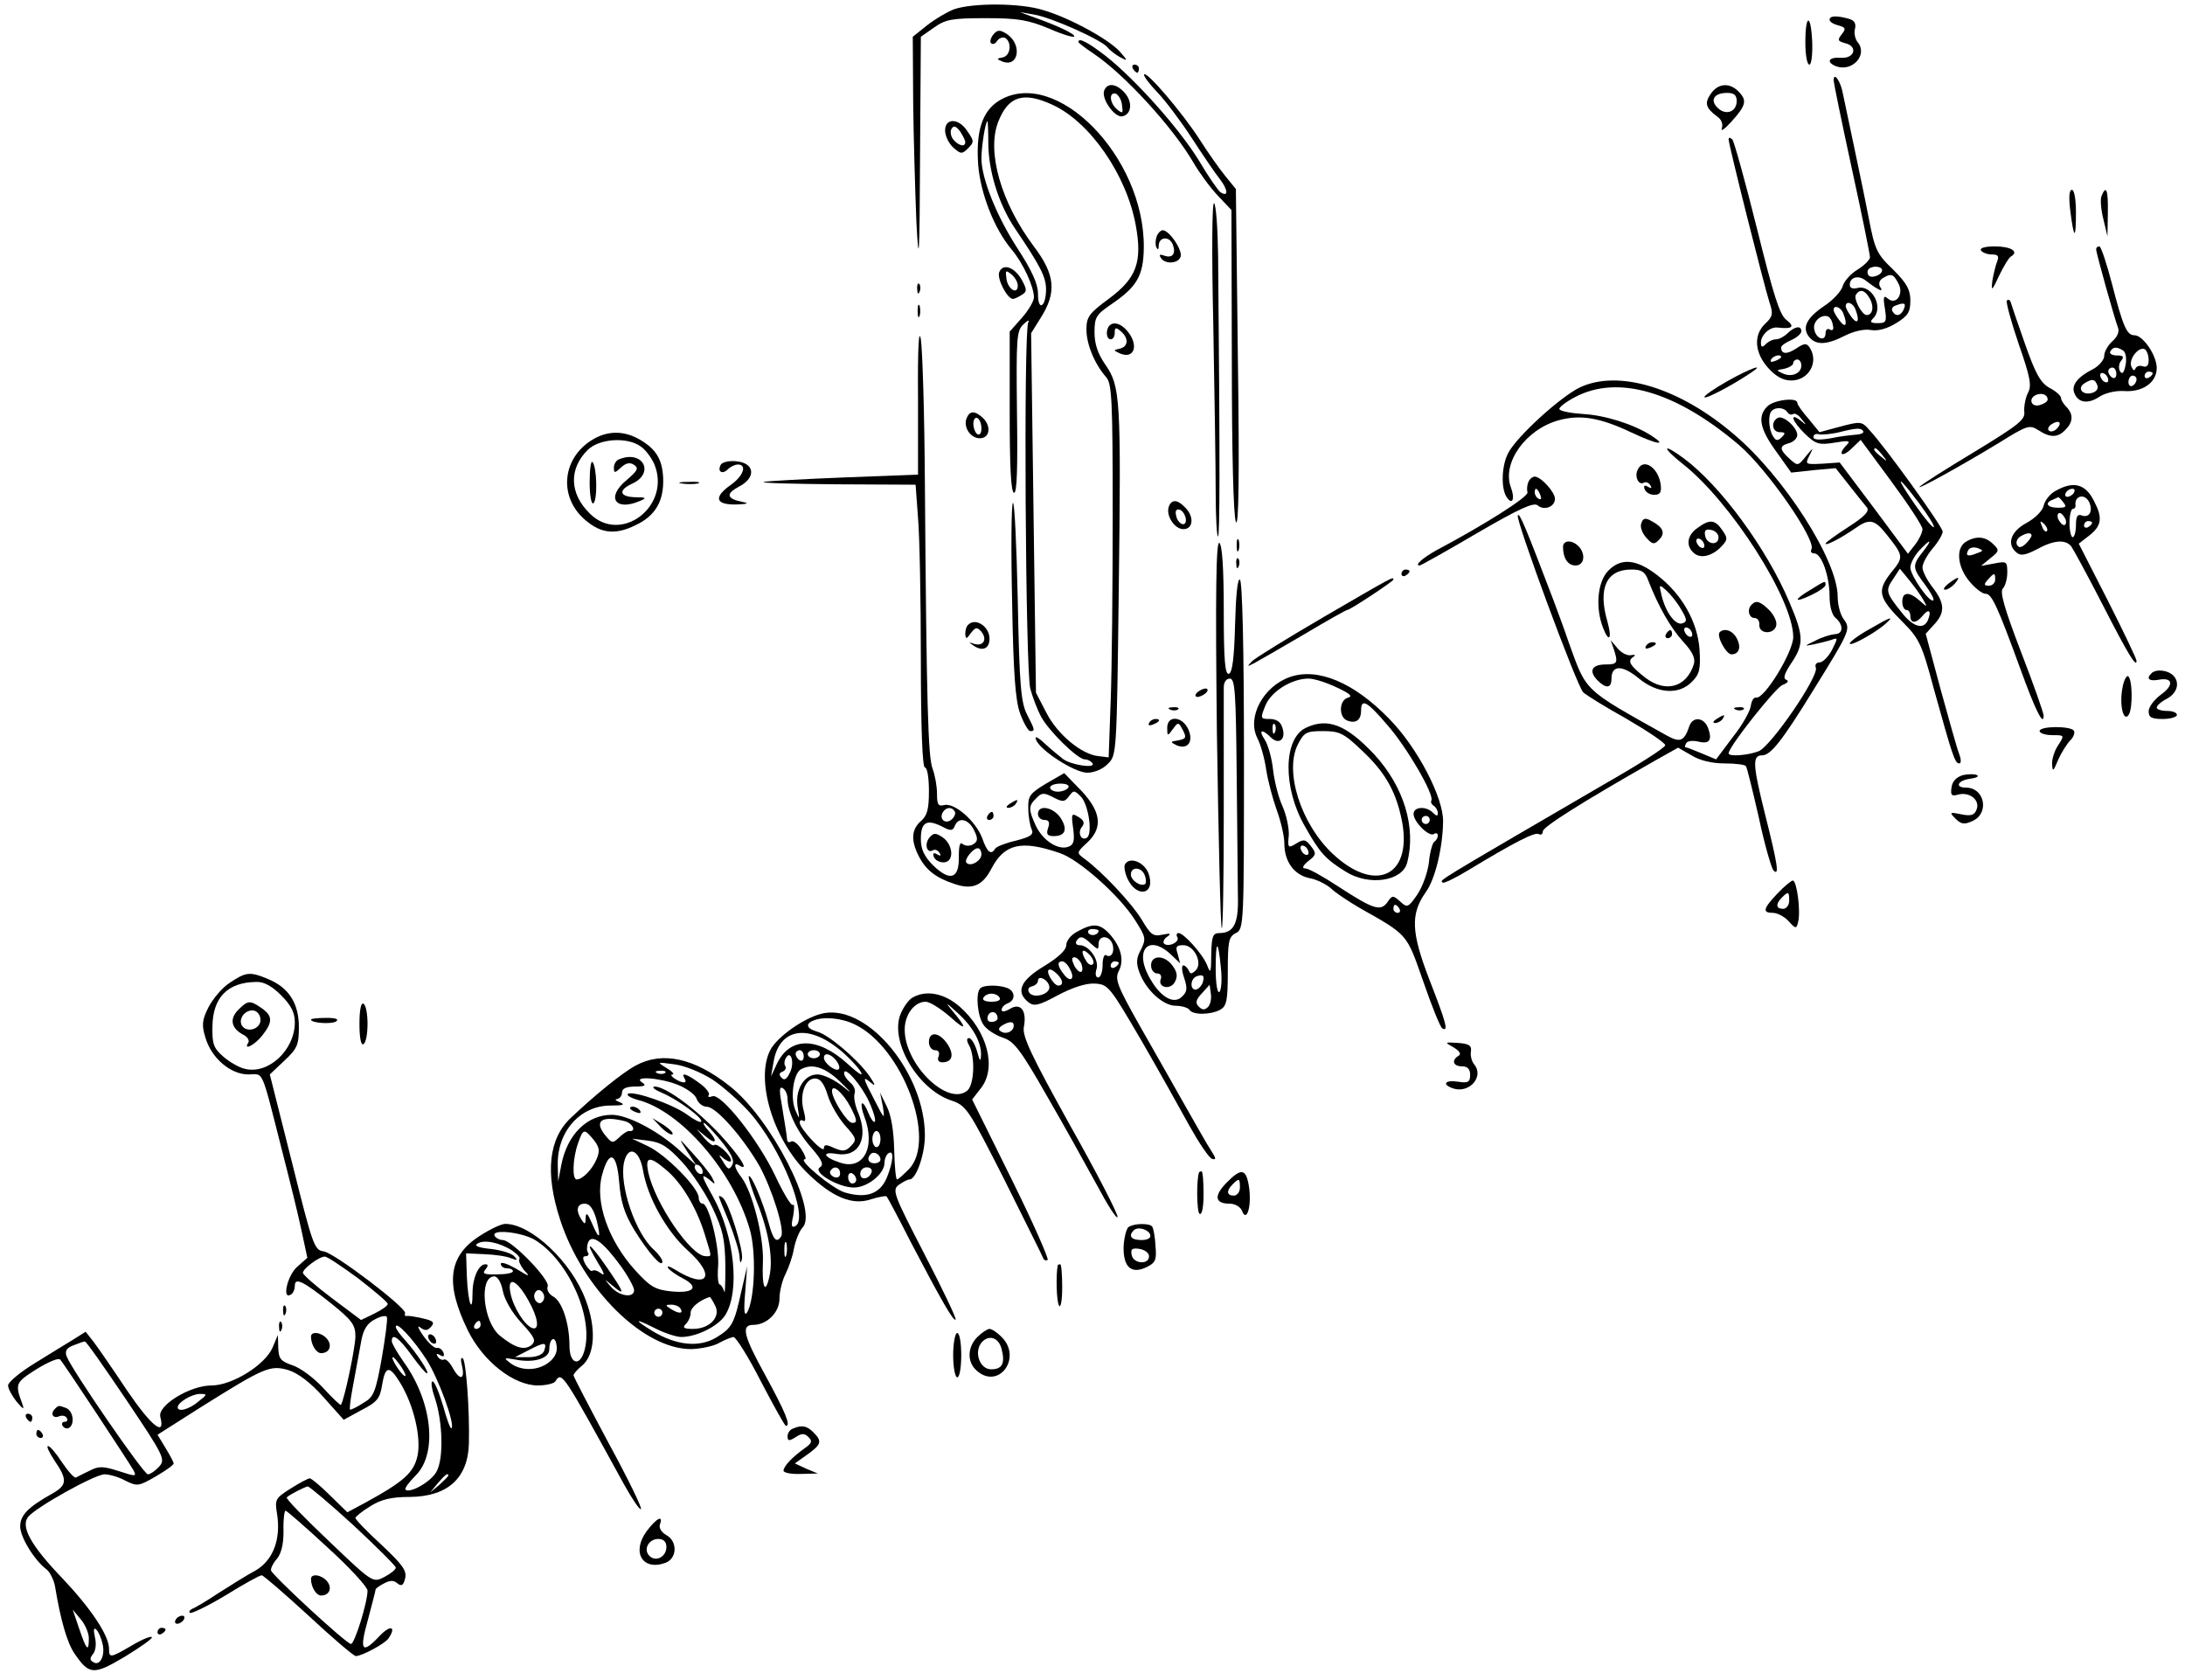 <?xml version="1.0" standalone="no"?>
<!DOCTYPE svg PUBLIC "-//W3C//DTD SVG 20010904//EN"
 "http://www.w3.org/TR/2001/REC-SVG-20010904/DTD/svg10.dtd">
<svg version="1.0" xmlns="http://www.w3.org/2000/svg"
 width="541pt" height="416pt" viewBox="0 0 541 416"
 preserveAspectRatio="xMidYMid meet">
<g transform="translate(0,416) scale(0.1,-0.1)"
fill="#000000" stroke="none">
<path d="M2362 4137 c-18 -7 -48 -25 -67 -40 l-35 -28 1 -162 c1 -89 5 -223 8
-297 6 -114 8 -90 9 162 l2 297 33 23 c28 20 44 23 127 23 80 0 105 -4 158
-26 34 -15 62 -23 62 -19 0 7 -45 28 -105 49 l-30 11 35 -6 c43 -7 166 -62
182 -81 6 -8 21 -19 32 -25 19 -10 19 -9 -2 15 -29 31 -124 83 -189 102 -57
18 -175 18 -221 2z"/>
<path d="M4530 4111 c0 -5 10 -11 22 -14 18 -5 19 -8 8 -22 -11 -14 -10 -17 9
-22 32 -8 23 -39 -12 -36 -30 2 -36 -11 -11 -21 40 -15 79 28 54 59 -7 8 -10
24 -7 34 3 14 -2 21 -17 25 -30 8 -46 7 -46 -3z"/>
<path d="M4470 4055 c0 -30 4 -55 10 -55 5 0 8 25 7 55 -3 72 -17 72 -17 0z"/>
<path d="M2459 4074 c-6 -8 -9 -18 -5 -21 4 -4 11 -1 15 6 5 7 14 10 20 7 17
-11 13 -44 -6 -48 -16 -3 -16 -4 -2 -10 42 -17 51 44 10 69 -16 10 -22 9 -32
-3z"/>
<path d="M2670 4056 c0 -2 17 -15 38 -29 76 -51 195 -181 246 -268 15 -26 42
-63 61 -83 l34 -36 1 -375 c0 -227 4 -383 10 -397 7 -16 9 112 5 401 l-5 423
-26 32 c-14 17 -43 58 -64 91 -44 68 -130 168 -137 161 -3 -3 12 -23 33 -45
21 -22 59 -73 85 -113 26 -40 57 -86 69 -101 21 -27 22 -46 2 -33 -5 3 -29 37
-52 76 -47 78 -157 202 -233 262 -43 33 -67 46 -67 34z"/>
<path d="M2805 3990 c3 -5 8 -10 11 -10 2 0 4 5 4 10 0 6 -5 10 -11 10 -5 0
-7 -4 -4 -10z"/>
<path d="M4540 3961 c0 -5 20 -103 45 -218 25 -114 45 -213 45 -220 0 -6 -14
-20 -30 -30 -17 -10 -33 -28 -37 -40 -3 -13 -24 -36 -47 -51 -44 -30 -55 -54
-36 -77 17 -20 43 -19 88 4 22 11 48 17 64 14 18 -3 40 3 63 17 29 18 35 27
35 56 0 27 -9 43 -43 77 -40 38 -45 49 -60 127 -9 47 -26 128 -37 180 -11 52
-23 110 -27 128 -5 30 -23 56 -23 33z m120 -470 c0 -12 -28 -22 -34 -12 -3 5
-3 11 1 15 9 9 33 7 33 -3z m-11 -46 c10 -6 12 -4 6 5 -4 7 -2 16 6 21 21 13
27 11 39 -12 15 -26 -5 -56 -26 -38 -10 9 -12 4 -7 -25 5 -33 3 -36 -18 -36
-18 0 -20 3 -11 12 27 27 -3 84 -39 75 -12 -3 -19 0 -19 8 0 19 22 25 40 10 8
-6 21 -16 29 -20z m-19 -25 c11 -20 6 -40 -8 -40 -12 0 -33 40 -27 50 10 16
23 12 35 -10z m-36 -26 c11 -28 6 -39 -9 -20 -8 11 -15 23 -15 28 0 14 18 9
24 -8z m120 1 c-7 -17 -20 -20 -28 -6 -4 5 0 12 6 14 23 9 28 7 22 -8z m-150
-11 c11 -28 6 -38 -9 -18 -8 10 -15 22 -15 27 0 13 18 7 24 -9z m-26 -29 c3
-10 0 -15 -7 -11 -6 4 -11 0 -11 -9 0 -22 -24 -14 -28 10 -4 18 16 37 33 32 6
-2 12 -12 13 -22z"/>
<path d="M2734 3936 c-8 -20 26 -68 45 -64 23 5 26 36 5 59 -20 22 -42 25 -50
5z m44 -36 c3 -21 2 -22 -12 -11 -19 16 -21 44 -3 39 6 -3 14 -15 15 -28z"/>
<path d="M4236 3928 c-16 -23 -13 -35 15 -56 11 -7 16 -19 12 -30 -3 -9 8 -1
25 18 36 40 38 52 16 74 -22 22 -50 20 -68 -6z m64 -18 c0 -27 -27 -37 -47
-17 -20 19 -9 37 23 37 17 0 24 -5 24 -20z"/>
<path d="M2474 3911 c-42 -26 -58 -75 -52 -160 6 -71 40 -158 83 -209 28 -33
55 -92 55 -118 0 -9 -13 -32 -30 -51 l-30 -34 0 -199 c0 -136 3 -200 11 -200
7 0 9 62 7 200 -2 184 -1 201 16 217 10 10 16 12 12 5 -12 -21 -7 -862 5 -907
6 -22 18 -53 26 -68 18 -35 91 -107 109 -107 7 0 15 -4 19 -10 8 -13 -53 -4
-73 11 -9 7 -30 24 -45 38 -18 17 -26 20 -22 10 10 -27 96 -82 127 -82 17 0
39 9 51 22 22 21 22 26 27 429 6 478 4 505 -33 559 -19 27 -27 52 -27 80 0 38
4 44 42 70 63 43 79 70 80 139 3 226 -218 450 -358 365z m131 -10 c93 -42 184
-173 207 -298 17 -92 2 -132 -67 -183 -49 -36 -55 -45 -55 -76 0 -36 20 -85
49 -118 14 -16 16 -57 16 -340 0 -176 -2 -384 -5 -461 l-5 -140 -25 3 c-42 4
-102 54 -129 107 l-26 50 -6 445 -6 445 23 37 c41 64 37 108 -17 179 -80 107
-116 232 -88 306 25 65 62 77 134 44z m-158 -94 c0 -69 25 -151 65 -211 65
-96 78 -122 78 -153 0 -17 -4 -35 -10 -38 -6 -4 -10 8 -10 28 0 24 -15 57 -50
111 -52 80 -90 174 -90 224 0 29 10 92 15 92 1 0 2 -24 2 -53z"/>
<path d="M2340 3837 c0 -13 9 -32 20 -42 19 -17 22 -17 37 -2 15 15 15 18 -1
41 -21 34 -56 35 -56 3z m50 -29 c0 -13 -17 -9 -30 7 -6 8 -8 20 -4 26 5 9 11
7 21 -6 7 -11 13 -22 13 -27z"/>
<path d="M4280 3815 c0 -13 87 -359 101 -403 10 -29 8 -36 -10 -53 -30 -28
-27 -72 7 -110 19 -21 37 -31 57 -31 43 0 69 45 46 81 -8 12 -13 12 -34 -2
-23 -15 -37 -14 -37 3 0 4 11 12 25 18 14 6 25 16 25 22 0 15 -16 12 -34 -5
-8 -8 -21 -15 -28 -15 -8 0 -19 -5 -26 -12 -9 -9 -12 -8 -12 4 0 19 23 40 42
37 36 -4 43 2 21 19 -17 13 -32 62 -73 227 -29 116 -56 214 -61 220 -6 5 -9 5
-9 0z m130 -539 c0 -2 -7 -7 -16 -10 -8 -3 -12 -2 -9 4 6 10 25 14 25 6z m50
-21 c0 -20 -25 -30 -47 -19 -16 7 -15 8 5 11 12 3 22 9 22 14 0 5 5 9 10 9 6
0 10 -7 10 -15z"/>
<path d="M5126 3638 c9 -71 14 -73 14 -5 0 33 -4 57 -10 57 -7 0 -8 -19 -4
-52z"/>
<path d="M5203 3674 c-3 -8 -1 -34 5 -57 l10 -42 1 58 c1 57 -4 71 -16 41z"/>
<path d="M3004 3360 c3 -168 6 -356 6 -419 0 -63 3 -112 6 -109 4 5 5 162 0
695 -1 67 -5 125 -10 130 -5 4 -6 -123 -2 -297z"/>
<path d="M2864 3575 c-3 -8 -4 -20 -1 -27 4 -8 6 -6 6 5 1 21 27 23 35 1 8
-22 -1 -34 -21 -27 -11 4 -14 3 -9 -5 10 -17 43 -15 49 2 6 16 -28 66 -44 66
-5 0 -12 -7 -15 -15z"/>
<path d="M4905 3540 c3 -5 15 -10 27 -10 15 0 18 -4 13 -17 -4 -10 -9 -31 -12
-48 -3 -27 -1 -26 16 11 11 23 24 45 30 49 21 12 0 25 -40 25 -24 0 -38 -4
-34 -10z"/>
<path d="M5190 3543 c0 -10 46 -173 54 -194 4 -9 -1 -23 -14 -34 -11 -10 -20
-26 -20 -36 0 -10 -13 -25 -28 -33 -38 -19 -54 -40 -46 -59 9 -24 33 -28 61
-10 14 10 41 16 60 15 48 -4 83 21 83 57 0 31 -34 81 -55 81 -19 0 -28 20 -56
128 -13 50 -27 92 -31 92 -5 0 -8 -3 -8 -7z m67 -251 c6 -4 9 -19 6 -35 -4
-20 -8 -25 -14 -16 -4 7 -3 19 3 26 8 10 5 13 -11 13 -12 0 -19 5 -16 10 7 12
16 12 32 2z m63 -24 c0 -13 -5 -18 -14 -15 -8 3 -16 1 -19 -6 -2 -6 -6 -4 -10
6 -7 18 19 51 34 42 5 -4 9 -15 9 -27z m-80 -34 c0 -8 -4 -12 -10 -9 -5 3 -10
10 -10 16 0 5 5 9 10 9 6 0 10 -7 10 -16z m-20 -15 c0 -6 -4 -7 -10 -4 -5 3
-10 11 -10 16 0 6 5 7 10 4 6 -3 10 -11 10 -16z m110 17 c0 -3 -4 -8 -10 -11
-5 -3 -10 -1 -10 4 0 6 5 11 10 11 6 0 10 -2 10 -4z m-40 -15 c0 -6 -4 -13
-10 -16 -5 -3 -10 1 -10 9 0 9 5 16 10 16 6 0 10 -4 10 -9z m-97 -15 c3 -8 -2
-16 -14 -19 -23 -6 -37 12 -18 24 19 12 26 11 32 -5z"/>
<path d="M2474 3486 c-6 -16 20 -66 34 -66 4 0 14 5 22 10 13 8 13 13 0 37
-18 32 -47 42 -56 19z m46 -33 c0 -24 -25 -9 -28 17 -3 21 -2 22 12 11 9 -7
16 -20 16 -28z"/>
<path d="M2271 3444 c0 -11 3 -14 6 -6 3 7 2 16 -1 19 -3 4 -6 -2 -5 -13z"/>
<path d="M4969 3416 c-3 -3 10 -51 29 -107 29 -83 33 -104 23 -122 -6 -12 -10
-33 -9 -46 3 -20 -14 -33 -124 -100 -70 -42 -131 -81 -135 -86 -11 -11 105 53
197 109 69 43 75 45 97 31 29 -19 48 -19 67 1 19 19 20 38 3 56 -7 7 -14 17
-14 23 0 5 -13 17 -29 25 -22 13 -34 34 -61 111 -18 51 -34 98 -35 102 -2 5
-6 6 -9 3z m101 -245 c0 -5 -9 -11 -20 -14 -22 -6 -29 18 -7 26 14 5 27 -1 27
-12z m22 -73 c-6 -6 -15 -8 -19 -4 -4 4 -1 11 7 16 19 12 27 3 12 -12z"/>
<path d="M2272 3390 c0 -14 2 -19 5 -12 2 6 2 18 0 25 -3 6 -5 1 -5 -13z"/>
<path d="M2273 3175 l0 -190 -183 -7 c-101 -4 -190 -9 -199 -11 -9 -3 72 -5
180 -6 l196 -1 6 -82 c4 -46 7 -203 7 -350 0 -172 4 -268 10 -268 6 0 10 -26
10 -58 0 -45 -4 -61 -20 -75 -23 -20 -25 -47 -6 -85 18 -36 43 -55 88 -70 45
-16 71 -5 93 38 32 61 74 71 169 38 48 -16 149 -106 187 -167 26 -41 27 -45
14 -72 -12 -21 -12 -34 -4 -56 16 -44 59 -83 90 -83 15 0 31 -5 34 -10 8 -13
51 -13 76 0 16 9 19 22 19 95 0 74 2 86 20 95 20 10 20 21 20 440 0 266 -4
431 -10 435 -6 3 -10 -39 -12 -111 -2 -83 -7 -119 -15 -122 -10 -3 -13 33 -13
157 0 106 -4 162 -11 167 -8 5 -10 -123 -6 -471 4 -263 9 -480 12 -483 3 -3 5
124 5 284 0 159 0 299 0 312 0 13 6 22 15 22 13 0 15 -34 17 -237 1 -131 3
-267 3 -301 2 -68 -10 -92 -46 -92 -16 0 -19 -8 -20 -52 0 -46 -2 -50 -10 -28
-11 28 -58 80 -71 80 -5 0 -6 -5 -3 -10 7 -12 -22 -26 -33 -16 -3 4 0 12 8 17
11 8 8 9 -12 5 -23 -5 -29 0 -51 37 -24 40 -99 120 -142 151 -20 15 -20 15 8
41 40 38 33 80 -26 138 l-32 33 -45 -26 c-40 -24 -45 -31 -44 -61 0 -19 4 -42
8 -51 6 -14 0 -19 -38 -29 -26 -6 -49 -15 -52 -20 -10 -17 -20 -9 -32 26 -16
42 -68 88 -94 82 -15 -4 -18 1 -18 28 0 19 -5 46 -11 62 -11 29 -15 157 -19
708 -1 171 -6 330 -10 355 -5 29 -8 -21 -7 -145z m372 -965 c-3 -5 -15 -10
-26 -10 -10 0 -19 5 -19 10 0 6 12 10 26 10 14 0 23 -4 19 -10z m2 -21 c11 15
13 15 29 -1 19 -19 30 -93 15 -102 -14 -9 -24 13 -12 27 7 9 5 16 -8 24 -18
11 -19 9 -14 -27 4 -31 2 -41 -11 -46 -25 -10 -63 14 -81 51 -19 41 -19 50 1
69 13 14 19 14 42 2 23 -12 28 -12 39 3z m-283 -38 c3 -5 -1 -14 -8 -20 -16
-13 -32 2 -21 19 8 12 22 13 29 1z m0 -36 c9 24 35 17 48 -11 10 -20 9 -27 -2
-34 -8 -5 -19 -5 -26 0 -7 7 -10 -2 -10 -32 1 -54 -22 -61 -64 -20 -22 22 -30
40 -30 65 0 41 14 50 52 31 22 -12 27 -11 32 1z m66 -70 c0 -16 -27 -32 -37
-21 -7 7 16 36 28 36 5 0 9 -7 9 -15z m468 -247 l24 -23 -6 23 c-6 18 -4 22
14 22 27 0 49 -45 30 -63 -10 -9 -13 -9 -17 1 -3 6 -9 12 -13 12 -5 0 -4 -14
2 -31 8 -25 8 -34 -5 -46 -19 -20 -51 -4 -77 40 -44 71 -9 117 48 65z m125
-35 c3 -29 1 -55 -4 -59 -5 -3 -9 22 -9 57 0 74 6 75 13 2z m-46 -38 c-4 -8
-11 -15 -17 -15 -14 0 -13 27 3 33 16 6 21 1 14 -18z m14 -58 c-8 -8 -14 -8
-23 1 -9 9 -7 17 8 33 l19 21 3 -22 c2 -12 -1 -27 -7 -33z"/>
<path d="M2570 2145 c0 -8 7 -15 16 -15 11 0 14 -6 9 -20 -5 -15 -2 -20 14
-20 29 0 35 17 17 45 -18 27 -56 34 -56 10z"/>
<path d="M2301 2086 c-13 -16 -6 -40 9 -31 5 3 12 0 16 -6 5 -8 3 -9 -6 -4 -8
5 -11 3 -8 -6 3 -8 13 -14 24 -14 27 0 25 43 -2 62 -18 12 -23 11 -33 -1z"/>
<path d="M2850 1770 c0 -11 7 -20 15 -20 8 0 12 -6 9 -14 -8 -21 24 -28 35 -7
7 13 6 24 -5 39 -19 28 -54 29 -54 2z"/>
<path d="M2747 3354 c-10 -11 -8 -34 3 -34 6 0 10 7 10 16 0 14 3 14 15 4 20
-17 19 -38 -2 -43 -17 -4 -17 -4 0 -12 30 -13 45 11 27 43 -16 27 -40 39 -53
26z"/>
<path d="M4278 3217 c-32 -18 -58 -36 -58 -40 0 -7 66 27 115 60 38 25 0 12
-57 -20z"/>
<path d="M3912 3201 c-48 -23 -157 -122 -178 -163 -16 -31 -18 -86 -4 -108 14
-22 22 -6 11 23 -23 61 37 145 120 167 53 14 101 6 179 -31 64 -30 90 -34 48
-7 -44 28 -114 50 -168 53 -30 2 -57 7 -59 12 -2 4 16 18 39 30 106 56 250 14
406 -119 70 -60 192 -236 179 -258 -3 -6 0 -10 7 -10 18 0 38 -56 38 -107 0
-24 6 -46 15 -53 20 -17 19 -40 -2 -40 -10 -1 -31 -7 -48 -16 -29 -14 -29 -14
-3 -9 14 3 34 8 43 11 16 6 16 5 1 -25 -9 -17 -23 -31 -31 -31 -8 0 -12 -6 -9
-13 8 -21 -112 -196 -142 -207 -26 -10 -74 -14 -74 -5 0 16 115 161 133 169
13 5 17 10 10 13 -9 3 -5 15 12 41 32 47 31 68 -4 150 -57 135 -172 291 -263
358 -53 39 -54 27 -1 -15 119 -94 273 -335 273 -428 0 -37 -72 -155 -92 -150
-6 1 -11 -8 -13 -20 -1 -12 -20 -47 -44 -77 l-42 -56 -36 15 c-19 8 -37 15
-40 15 -2 0 -1 5 2 10 3 6 17 7 30 4 28 -7 35 4 24 34 -10 26 -37 29 -46 5
-13 -39 -23 -42 -56 -24 -209 117 -198 107 -243 231 -12 36 -30 83 -38 105
-69 181 -84 217 -88 209 -6 -10 146 -422 162 -438 6 -6 54 -36 108 -66 53 -31
96 -60 95 -65 0 -6 -66 -48 -145 -93 -434 -253 -413 -240 -406 -247 2 -3 31
11 64 31 114 69 165 95 174 89 6 -3 10 0 10 7 1 11 90 68 278 175 l57 32 33
-19 c21 -13 51 -20 82 -20 27 0 51 -3 53 -7 3 -5 17 -62 32 -128 14 -66 31
-124 36 -130 15 -15 11 13 -21 140 -30 121 -32 145 -7 145 21 0 49 35 129 165
88 142 91 148 73 172 -8 10 -15 35 -15 56 0 90 -133 297 -256 401 -135 116
-286 162 -382 117z"/>
<path d="M4376 3154 c-25 -24 -19 -56 22 -112 l37 -52 55 6 55 5 34 -43 c19
-24 38 -48 44 -55 6 -9 -8 -23 -47 -48 -31 -20 -56 -38 -56 -41 0 -6 37 13 72
37 36 26 49 24 79 -14 43 -54 43 -56 11 -95 -35 -45 -32 -61 30 -123 40 -40
47 -55 76 -164 46 -165 52 -185 63 -185 5 0 5 10 0 23 -5 12 -25 84 -46 160
l-37 138 21 23 c27 29 27 52 -4 92 -14 18 -25 40 -25 49 0 10 11 30 25 47 14
16 25 35 25 42 0 12 -143 211 -182 252 -18 21 -22 21 -71 8 l-52 -14 -27 33
c-15 17 -28 35 -28 40 0 14 -58 7 -74 -9z m49 -14 c4 -6 10 -8 15 -5 4 3 14
-3 21 -13 13 -15 12 -16 -3 -3 -29 22 -20 -3 11 -33 27 -26 35 -28 73 -22 34
6 41 5 31 -5 -24 -24 -13 -33 11 -10 l23 22 76 -103 c42 -57 77 -110 77 -118
0 -8 -8 -25 -18 -38 l-18 -23 -84 113 -85 113 -43 -3 c-42 -2 -43 -2 -32 20
11 21 10 21 -9 -2 -19 -24 -20 -24 -40 -6 -26 24 -26 32 -1 39 11 3 20 12 20
20 0 19 -36 51 -49 42 -17 -10 -13 -35 6 -35 14 0 14 -3 5 -12 -10 -10 -15
-10 -22 2 -11 17 -13 54 -3 63 10 10 31 8 38 -3z m188 -47 c3 -5 -5 -8 -16 -9
-12 -1 -41 -4 -64 -9 -29 -5 -43 -4 -43 3 0 6 6 9 13 7 6 -2 28 0 47 4 47 12
58 12 63 4z m48 -60 c13 -16 12 -17 -3 -4 -17 13 -22 21 -14 21 2 0 10 -8 17
-17z m90 -118 c23 -31 40 -58 37 -60 -2 -3 -23 22 -46 55 -52 75 -46 78 9 5z
m10 -121 c-27 -34 -26 -40 5 -81 14 -19 24 -37 21 -39 -8 -9 -57 61 -57 81 0
10 10 29 22 42 29 31 34 29 9 -3z m1 -119 c11 -19 10 -19 -9 -2 -26 23 -43 22
-43 -3 0 -11 5 -20 10 -20 6 0 10 -7 10 -15 0 -19 14 -19 30 0 15 19 23 14 14
-9 -10 -26 -37 -19 -65 17 -40 50 -41 55 -22 83 l17 26 23 -28 c13 -16 29 -38
35 -49z"/>
<path d="M2393 3124 c-8 -22 10 -49 33 -49 24 0 29 28 9 49 -21 20 -34 20 -42
0z m37 -25 c0 -11 -4 -17 -10 -14 -5 3 -10 15 -10 26 0 11 5 17 10 14 6 -3 10
-15 10 -26z"/>
<path d="M1463 3069 c-68 -44 -79 -131 -23 -188 42 -41 80 -48 134 -21 49 23
70 60 68 116 -2 46 -17 71 -55 94 -41 25 -84 25 -124 -1z m123 -14 c12 -8 27
-28 34 -44 43 -104 -83 -200 -160 -122 -50 49 -52 110 -5 157 28 28 97 33 131
9z"/>
<path d="M1533 3023 c-7 -2 -13 -12 -13 -20 0 -15 2 -15 18 0 12 11 22 13 32
6 12 -8 9 -14 -19 -38 -51 -42 -28 -78 34 -51 17 7 15 9 -12 9 -39 1 -43 17
-9 33 59 26 28 85 -31 61z"/>
<path d="M1460 2966 c0 -32 4 -55 9 -52 11 7 9 91 -2 102 -4 4 -7 -18 -7 -50z"/>
<path d="M1785 3010 c-10 -17 3 -26 17 -12 7 7 18 12 25 12 23 0 14 -28 -17
-50 -44 -31 -39 -50 13 -49 27 1 33 3 17 6 -41 8 -44 20 -11 38 44 22 40 59
-6 63 -17 2 -34 -2 -38 -8z"/>
<path d="M4054 2995 c-7 -17 4 -37 16 -30 5 3 12 0 16 -6 5 -8 3 -9 -6 -4 -8
5 -11 3 -8 -6 3 -8 13 -14 24 -14 14 0 18 6 16 24 -5 44 -45 70 -58 36z"/>
<path d="M3784 2966 c-3 -7 -4 -18 -2 -25 3 -11 -108 -81 -225 -143 -34 -19
-56 -38 -42 -38 3 0 67 36 142 80 103 60 140 77 150 69 16 -14 43 -4 43 16 0
17 -35 55 -50 55 -6 0 -13 -6 -16 -14z m30 -32 c3 -8 2 -12 -4 -9 -6 3 -10 10
-10 16 0 14 7 11 14 -7z"/>
<path d="M1688 2963 c12 -2 30 -2 40 0 9 3 -1 5 -23 4 -22 0 -30 -2 -17 -4z"/>
<path d="M5090 2945 c-14 -7 -27 -24 -30 -37 -3 -13 -21 -31 -43 -43 -39 -21
-49 -53 -24 -73 10 -9 23 -6 50 8 42 23 70 25 85 8 5 -7 40 -71 77 -143 64
-125 85 -159 85 -141 0 5 -32 72 -71 149 l-72 141 27 21 c30 24 32 44 11 84
-21 43 -51 51 -95 26z m45 -5 c-3 -5 -11 -10 -16 -10 -6 0 -7 5 -4 10 3 6 11
10 16 10 6 0 7 -4 4 -10z m-26 -24 c9 -11 6 -13 -14 -13 -26 0 -34 12 -12 20
6 3 13 6 13 6 1 1 7 -5 13 -13z m65 -2 c8 -21 -2 -37 -20 -30 -10 4 -14 -3
-14 -24 0 -17 -4 -30 -8 -30 -4 0 -8 16 -8 35 0 19 4 35 8 35 4 0 7 3 7 8 -4
26 25 32 35 6z m-60 -39 c3 -8 1 -15 -3 -15 -5 0 -11 7 -15 15 -3 8 -1 15 3
15 5 0 11 -7 15 -15z m-46 -30 c-3 -3 -9 2 -12 12 -6 14 -5 15 5 6 7 -7 10
-15 7 -18z m112 21 c0 -3 -4 -8 -10 -11 -5 -3 -10 -1 -10 4 0 6 5 11 10 11 6
0 10 -2 10 -4z m-150 -32 c0 -3 -6 -12 -14 -20 -11 -10 -17 -11 -22 -3 -3 6 0
15 7 20 16 10 29 12 29 3z"/>
<path d="M2508 2915 c-4 -4 -5 -114 -2 -244 3 -178 8 -246 20 -278 9 -24 20
-43 25 -43 12 0 12 2 -8 41 -15 29 -19 72 -23 282 -3 137 -8 245 -12 242z"/>
<path d="M2894 2906 c-8 -22 14 -56 36 -56 25 0 27 32 4 54 -19 20 -33 20 -40
2z m42 -30 c3 -23 -20 -15 -24 8 -3 11 1 17 9 14 7 -2 13 -12 15 -22z"/>
<path d="M4064 2865 c-4 -9 2 -25 12 -36 15 -17 20 -18 32 -5 16 16 10 31 -19
46 -15 9 -21 7 -25 -5z"/>
<path d="M4203 2853 c-26 -18 -30 -45 -8 -63 17 -14 46 -6 68 18 15 16 15 20
1 40 -18 26 -31 27 -61 5z m52 -23 c0 -22 -29 -18 -33 3 -3 14 1 18 15 15 10
-2 18 -10 18 -18z m-35 -21 c0 -6 -4 -7 -10 -4 -5 3 -10 11 -10 16 0 6 5 7 10
4 6 -3 10 -11 10 -16z"/>
<path d="M3062 2810 c0 -14 2 -19 5 -12 2 6 2 18 0 25 -3 6 -5 1 -5 -13z"/>
<path d="M4868 2819 c-26 -15 -22 -62 8 -98 14 -17 32 -31 40 -31 15 0 28 -26
86 -185 38 -105 58 -144 58 -117 0 7 -25 78 -56 158 -41 107 -53 149 -45 157
6 6 11 24 11 40 0 27 -2 28 -32 22 l-33 -6 23 19 c22 17 23 20 7 35 -19 19
-42 21 -67 6z m26 -29 c-22 -9 -29 -6 -20 9 4 6 14 7 23 4 15 -6 14 -7 -3 -13z
m46 -65 c0 -8 -7 -15 -15 -15 -13 0 -14 3 -3 15 16 18 18 18 18 0z"/>
<path d="M3870 2806 c0 -28 12 -46 31 -46 22 0 26 29 7 48 -16 16 -38 15 -38
-2z"/>
<path d="M3061 2764 c0 -11 3 -14 6 -6 3 7 2 16 -1 19 -3 4 -6 -2 -5 -13z"/>
<path d="M3981 2746 c-26 -28 -31 -91 -12 -140 15 -39 23 -28 11 15 -24 82 -3
129 59 129 25 0 34 -5 42 -27 25 -64 55 -117 86 -151 24 -26 31 -42 27 -56
-18 -58 -70 -72 -120 -34 -38 30 -45 41 -31 51 8 5 6 7 -5 5 -9 -2 -24 6 -33
17 l-17 20 7 -20 c12 -36 10 -40 -19 -40 -35 0 -43 -16 -21 -39 22 -22 35 -20
35 4 0 34 27 34 67 1 47 -39 101 -42 133 -8 18 18 21 31 18 79 -5 69 -44 138
-106 185 -52 40 -90 42 -121 9z m181 -94 c15 -25 16 -31 4 -35 -17 -7 -42 27
-52 69 -7 28 -6 28 12 12 10 -9 27 -30 36 -46z m28 -63 c0 -6 -4 -7 -10 -4 -5
3 -10 11 -10 16 0 6 5 7 10 4 6 -3 10 -11 10 -16z"/>
<path d="M3470 2739 c0 -5 5 -7 10 -4 6 3 10 8 10 11 0 2 -4 4 -10 4 -5 0 -10
-5 -10 -11z"/>
<path d="M3280 2634 c-91 -53 -172 -103 -180 -111 -13 -14 -13 -14 5 -5 11 6
67 38 123 71 57 34 105 61 108 61 7 0 114 71 114 75 0 8 2 9 -170 -91z"/>
<path d="M4824 2715 c-10 -8 -14 -15 -8 -15 6 0 17 7 24 15 16 19 9 19 -16 0z"/>
<path d="M4483 2700 c-44 -26 -42 -34 2 -13 19 9 35 20 35 25 0 11 0 11 -37
-12z"/>
<path d="M4337 2663 c-12 -11 -7 -33 7 -33 8 0 13 -8 12 -17 -1 -24 38 -24 42
-1 2 9 -6 26 -17 37 -22 22 -33 26 -44 14z"/>
<path d="M4628 2602 c-27 -15 -48 -31 -48 -35 0 -9 65 27 90 50 21 19 11 16
-42 -15z"/>
<path d="M2397 2613 c-4 -3 -7 -13 -7 -22 1 -14 3 -14 14 2 12 15 15 15 26 3
15 -19 5 -37 -18 -30 -15 5 -15 5 1 -6 21 -13 37 -5 37 19 0 30 -35 53 -53 34z"/>
<path d="M4125 2590 c-3 -5 -1 -10 4 -10 6 0 11 5 11 10 0 6 -2 10 -4 10 -3 0
-8 -4 -11 -10z"/>
<path d="M4258 2595 c-9 -9 16 -55 29 -55 19 0 25 18 13 40 -10 19 -30 26 -42
15z"/>
<path d="M4075 2560 c-3 -6 1 -7 9 -4 18 7 21 14 7 14 -6 0 -13 -4 -16 -10z"/>
<path d="M3194 2484 c-66 -23 -107 -99 -81 -151 8 -15 18 -50 22 -78 4 -27 16
-72 26 -100 10 -27 19 -65 19 -83 0 -45 24 -78 62 -86 18 -3 41 -15 53 -25 11
-11 43 -32 70 -48 122 -69 117 -63 159 -183 21 -61 42 -113 47 -116 16 -9 10
13 -32 121 -45 117 -47 162 -9 216 23 31 42 109 43 174 2 59 -64 185 -133 255
-87 90 -177 128 -246 104z m116 -26 c32 -15 40 -22 28 -25 -23 -6 -24 -49 -2
-57 21 -8 34 1 34 25 0 31 15 23 66 -37 48 -55 116 -172 108 -186 -2 -3 0 -9
6 -13 5 -3 10 -11 10 -18 0 -8 -3 -8 -12 1 -17 17 -48 15 -48 -3 0 -20 38 -57
50 -50 6 4 10 2 10 -4 0 -5 -4 -12 -9 -15 -4 -3 -11 -26 -13 -51 -3 -25 -16
-61 -29 -80 -22 -32 -25 -33 -42 -17 -18 16 -20 16 -32 -2 -17 -23 -35 -17
-121 39 -38 25 -74 45 -82 45 -9 0 -7 6 7 18 20 15 21 19 7 37 -13 17 -18 18
-36 7 -21 -13 -22 -11 -19 20 1 18 -6 51 -16 73 -10 22 -20 63 -23 90 -3 28
-12 60 -20 73 -17 25 -8 29 15 6 20 -19 38 -4 28 25 -4 14 -15 21 -31 21 -23
0 -24 1 -11 33 14 35 65 67 107 67 14 0 45 -10 70 -22z m-153 -110 c-3 -8 -6
-5 -6 6 -1 11 2 17 5 13 3 -3 4 -12 1 -19z m383 -218 c0 -5 -4 -10 -10 -10 -5
0 -10 5 -10 10 0 6 5 10 10 10 6 0 10 -4 10 -10z m-300 -81 c0 -6 -4 -7 -10
-4 -5 3 -10 11 -10 16 0 6 5 7 10 4 6 -3 10 -11 10 -16z m225 -139 c3 -5 1
-10 -4 -10 -6 0 -11 5 -11 10 0 6 2 10 4 10 3 0 8 -4 11 -10z"/>
<path d="M3233 2358 c-56 -27 -57 -149 -2 -244 37 -66 51 -81 101 -112 57 -36
140 -24 152 22 23 87 -8 189 -82 269 -69 73 -115 91 -169 65z m138 -55 c56
-52 83 -98 98 -165 33 -144 -60 -194 -169 -92 -79 74 -121 205 -86 272 15 29
21 32 62 32 40 0 51 -5 95 -47z"/>
<path d="M5327 2493 c-14 -13 -6 -20 17 -16 36 7 40 -13 6 -37 -16 -12 -30
-30 -30 -41 0 -15 7 -19 35 -19 19 0 35 5 35 10 0 6 -11 10 -25 10 -14 0 -25
4 -25 8 0 5 11 15 25 22 42 23 29 70 -19 70 -7 0 -16 -3 -19 -7z"/>
<path d="M5255 2456 c-8 -42 3 -86 16 -65 10 17 9 88 -2 95 -4 2 -11 -11 -14
-30z"/>
<path d="M2970 2450 c-8 -5 -12 -11 -9 -14 2 -3 11 -1 19 4 8 5 12 11 9 14 -2
3 -11 1 -19 -4z"/>
<path d="M2898 2403 c7 -3 16 -2 19 1 4 3 -2 6 -13 5 -11 0 -14 -3 -6 -6z"/>
<path d="M4298 2403 c7 -3 16 -2 19 1 4 3 -2 6 -13 5 -11 0 -14 -3 -6 -6z"/>
<path d="M4250 2380 c-9 -6 -10 -10 -3 -10 6 0 15 5 18 10 8 12 4 12 -15 0z"/>
<path d="M2845 2370 c-3 -6 1 -7 9 -4 18 7 21 14 7 14 -6 0 -13 -4 -16 -10z"/>
<path d="M2890 2358 c0 -21 1 -21 14 -3 13 18 14 18 25 -3 9 -18 8 -21 -12
-25 -20 -3 -20 -4 -4 -12 28 -12 43 9 29 40 -15 32 -52 35 -52 3z"/>
<path d="M5050 2350 c0 -5 14 -10 31 -10 31 0 31 0 15 -25 -9 -13 -16 -35 -15
-47 1 -20 3 -18 15 11 8 18 22 40 30 48 8 8 12 19 9 24 -8 12 -85 12 -85 -1z"/>
<path d="M4860 2241 c-16 -5 -26 -15 -28 -30 -3 -20 0 -23 17 -18 28 7 54 -14
45 -37 -5 -14 -14 -17 -38 -12 -29 6 -30 5 -14 -11 14 -14 22 -15 43 -5 41 19
29 82 -17 82 -29 0 -21 18 10 22 15 2 23 6 17 9 -5 3 -21 3 -35 0z"/>
<path d="M2500 2170 c-9 -6 -10 -10 -3 -10 6 0 15 5 18 10 8 12 4 12 -15 0z"/>
<path d="M2445 2140 c-3 -5 -1 -10 4 -10 6 0 11 5 11 10 0 6 -2 10 -4 10 -3 0
-8 -4 -11 -10z"/>
<path d="M2786 2021 c-4 -5 -1 -21 5 -35 23 -51 71 -41 53 11 -10 28 -46 43
-58 24z m48 -27 c4 -9 4 -19 2 -22 -10 -9 -36 8 -36 23 0 20 26 19 34 -1z"/>
<path d="M4401 1948 c-36 -38 -38 -48 -11 -48 10 0 28 -9 38 -20 18 -20 20
-20 24 -3 7 26 -3 103 -13 103 -4 0 -22 -15 -38 -32z m29 -18 c0 -11 -7 -20
-15 -20 -18 0 -19 12 -3 28 16 16 18 15 18 -8z"/>
<path d="M2668 1854 c-16 -8 -28 -23 -28 -34 0 -12 -19 -30 -55 -52 -58 -35
-71 -63 -39 -89 14 -11 25 -9 73 17 36 19 69 30 91 29 34 -2 37 -6 116 -141
44 -76 98 -173 120 -213 23 -41 47 -77 55 -80 11 -3 10 1 -2 20 -9 13 -38 65
-66 114 -28 50 -79 139 -113 199 -54 96 -60 112 -50 132 14 26 6 60 -23 92
-24 26 -41 27 -79 6z m52 2 c0 -11 -19 -15 -25 -6 -3 5 1 10 9 10 9 0 16 -2
16 -4z m-18 -33 c17 -15 18 -15 18 0 0 22 26 22 34 1 7 -19 -2 -37 -15 -29 -5
4 -9 -8 -9 -24 0 -17 -5 -31 -11 -31 -6 0 -8 9 -4 21 7 23 -19 59 -42 59 -8 0
-11 5 -8 10 9 14 16 13 37 -7z m4 -50 c-4 -4 -11 -1 -16 7 -16 25 -11 35 7 17
9 -9 13 -20 9 -24z m-29 2 c9 -25 -4 -29 -17 -6 -7 15 -7 21 0 21 6 0 13 -7
17 -15z m-28 -14 c14 -25 1 -35 -15 -13 -16 20 -17 32 -4 32 5 0 14 -8 19 -19z
m121 15 c0 -3 -4 -8 -10 -11 -5 -3 -10 -1 -10 4 0 6 5 11 10 11 6 0 10 -2 10
-4z m-152 -28 c14 -14 16 -28 2 -28 -5 0 -14 9 -20 20 -12 22 -1 27 18 8z
m-20 -30 c4 -19 -39 -32 -50 -15 -4 7 -2 13 7 15 8 2 15 8 15 14 0 15 25 3 28
-14z"/>
<path d="M569 1727 c-19 -12 -42 -40 -53 -61 -16 -32 -17 -44 -7 -76 15 -50
62 -90 106 -90 39 0 30 21 85 -195 17 -66 38 -151 46 -189 l15 -70 -26 -23
c-24 -22 -37 -82 -15 -68 6 3 10 13 10 22 0 21 20 12 90 -44 51 -41 60 -53 60
-81 0 -28 -28 -160 -36 -170 -1 -2 -21 17 -44 42 -23 25 -57 50 -76 56 -29 10
-34 16 -35 43 l-1 32 -13 -31 c-19 -44 -101 -94 -151 -94 -54 0 -135 -50 -127
-78 13 -51 -22 -23 -82 65 -36 54 -74 109 -84 122 l-19 24 -30 -19 c-17 -10
-60 -37 -96 -59 -36 -22 -66 -47 -66 -55 0 -8 10 -26 21 -40 17 -20 20 -21 14
-5 -18 49 -17 52 35 85 29 18 55 29 59 24 11 -12 168 -251 181 -273 9 -17 7
-17 -36 -3 -38 12 -49 13 -72 1 -15 -7 -30 -15 -34 -17 -4 -2 -19 15 -34 37
-15 23 -30 41 -35 41 -5 0 3 -16 16 -36 33 -48 31 -61 -6 -82 -59 -33 -79 -53
-79 -81 0 -27 36 -85 66 -107 8 -7 17 -25 20 -40 14 -85 30 -140 48 -167 37
-54 47 -55 126 -8 39 24 69 45 66 48 -3 3 -25 -6 -50 -21 -53 -31 -56 -31 -56
-8 0 33 -45 100 -115 174 -78 81 -105 129 -85 153 20 24 165 105 189 105 12 0
36 -7 52 -16 29 -14 32 -14 75 11 24 14 44 28 44 32 0 3 -9 20 -20 38 l-20 33
107 68 c158 99 172 105 217 92 25 -8 55 -31 87 -67 l50 -56 44 24 c39 20 46
29 51 62 8 48 18 49 44 7 34 -55 53 -135 44 -181 -9 -43 -34 -65 -131 -118
l-43 -23 -43 42 c-23 23 -46 42 -50 42 -4 0 -25 -11 -47 -25 -38 -24 -40 -27
-34 -63 10 -63 -10 -115 -53 -140 -21 -11 -62 -37 -92 -56 -30 -20 -59 -37
-65 -39 -6 -3 -9 -7 -6 -10 3 -3 43 16 88 43 45 28 85 50 90 50 4 0 56 -45
116 -100 59 -55 112 -100 117 -100 15 0 73 31 81 44 20 29 5 34 -21 7 -45 -48
-52 -39 -30 39 10 38 19 72 19 75 0 2 9 9 21 15 15 8 24 8 33 0 10 -8 15 -5
19 12 5 19 -6 34 -58 83 -36 33 -65 63 -65 67 0 3 17 17 37 29 27 17 52 23 98
23 94 1 144 47 146 133 2 82 -7 202 -15 210 -5 4 -6 -4 -2 -19 8 -35 -6 -36
-24 -3 -7 13 -17 22 -21 19 -4 -2 -11 1 -15 7 -5 8 -3 9 6 4 8 -5 11 -3 8 6
-3 8 -10 13 -16 12 -6 -2 -21 12 -34 30 -12 17 -16 27 -8 21 12 -9 18 -9 27 1
10 11 6 15 -20 21 -18 4 -35 7 -39 6 -5 -1 -7 2 -5 7 4 13 -176 150 -202 153
-23 3 -27 16 -78 220 l-55 218 36 34 c32 30 36 39 36 83 0 59 -25 98 -76 119
-45 19 -55 18 -95 -9z m127 -31 c25 -25 34 -43 34 -67 0 -69 -66 -130 -124
-115 -14 3 -38 17 -53 30 -24 21 -28 31 -27 75 1 71 37 109 108 110 19 1 39
-10 62 -33z m191 -701 c40 -31 73 -59 73 -63 0 -5 -15 -15 -33 -24 l-33 -16
-72 54 c-40 30 -72 58 -72 63 0 10 40 40 54 40 5 1 42 -24 83 -54z m58 -199
c-15 -83 -20 -95 -45 -109 -15 -10 -30 -17 -33 -17 -2 0 0 21 5 48 12 66 15
82 23 125 5 26 15 42 34 51 14 8 28 10 29 5 2 -5 -4 -51 -13 -103z m111 -2
c30 -47 71 -160 62 -170 -3 -2 -12 23 -21 56 -10 33 -21 60 -26 60 -5 0 -2
-19 6 -42 19 -57 22 -148 4 -181 -13 -25 -66 -55 -77 -45 -3 3 9 19 26 36 54
55 40 183 -31 281 -16 23 -29 45 -29 51 0 21 18 8 49 -35 18 -25 35 -45 38
-45 8 0 -26 51 -53 81 -13 14 -24 29 -24 34 0 16 43 -30 76 -81z m-743 -100
c94 -140 97 -147 81 -165 -9 -10 -22 -19 -28 -19 -11 1 -188 258 -201 292 -5
13 0 21 16 27 13 5 26 10 29 10 3 1 49 -65 103 -145z m682 80 c9 -15 12 -23 6
-20 -11 7 -35 46 -28 46 3 0 12 -12 22 -26z m-504 -84 c-22 -19 -51 -27 -51
-14 0 12 35 33 55 33 19 0 19 -1 -4 -19z m619 -183 c0 -2 -10 -12 -22 -23
l-23 -19 19 23 c18 21 26 27 26 19z m-235 -123 c58 -54 105 -101 105 -105 0
-5 -13 -15 -28 -23 -29 -15 -29 -15 -138 89 -60 57 -107 105 -104 108 9 8 45
26 52 27 4 0 55 -43 113 -96z m-64 -55 c55 -50 99 -98 99 -107 0 -29 -32 -132
-41 -132 -11 0 -192 167 -198 182 -1 5 5 18 14 28 11 13 17 35 17 69 -1 28 2
51 5 51 3 0 50 -41 104 -91z m-591 -225 c0 -36 -6 -29 -24 24 l-16 47 20 -24
c11 -13 20 -34 20 -47z m34 -14 c7 -29 -7 -56 -23 -45 -9 5 -9 10 0 21 6 8 8
25 4 41 -4 19 -3 25 4 18 5 -5 12 -21 15 -35z"/>
<path d="M590 1660 c-22 -22 -18 -45 11 -61 11 -5 17 -14 14 -20 -14 -21 15
-7 34 17 27 34 26 49 -1 68 -29 20 -34 20 -58 -4z m55 -25 c0 -23 -34 -33 -46
-14 -10 17 9 41 30 37 9 -2 16 -12 16 -23z"/>
<path d="M770 251 c0 -20 13 -41 25 -41 21 0 28 19 15 35 -14 17 -40 20 -40 6z"/>
<path d="M2427 1713 c-12 -12 -7 -68 8 -90 8 -12 30 -26 48 -32 28 -9 44 -30
109 -144 42 -72 97 -172 124 -221 26 -49 49 -85 51 -79 2 6 -50 107 -117 226
-96 173 -119 221 -115 244 8 41 -8 62 -35 45 -12 -7 -20 -8 -20 -2 0 6 7 13
15 16 20 8 19 30 -1 38 -21 8 -59 8 -67 -1z m48 -23 c4 -6 -5 -10 -20 -10 -15
0 -24 4 -20 10 3 6 12 10 20 10 8 0 17 -4 20 -10z m-5 -51 c0 -5 -7 -9 -15 -9
-9 0 -12 6 -9 15 6 15 24 11 24 -6z m40 -18 c0 -14 -18 -23 -31 -15 -8 4 -7 9
2 15 18 11 29 11 29 0z"/>
<path d="M2259 1690 c-9 -5 -22 -23 -29 -40 -28 -67 42 -186 124 -214 39 -13
43 -20 133 -197 50 -101 94 -188 96 -194 2 -5 7 -7 11 -4 3 3 -37 94 -90 201
l-97 196 21 27 c41 51 17 142 -52 203 -38 33 -83 42 -117 22z m93 -47 c42 -38
44 -30 4 17 -16 19 -13 18 12 -5 40 -35 62 -75 61 -107 -1 -18 -3 -16 -10 10
-5 17 -14 32 -20 32 -6 0 -6 -7 1 -19 15 -29 12 -97 -5 -111 -48 -40 -155 64
-155 151 0 37 24 69 52 69 10 0 37 -17 60 -37z"/>
<path d="M2300 1580 c0 -11 7 -20 15 -20 9 0 12 -6 9 -15 -4 -9 0 -15 9 -15
25 0 30 19 13 45 -20 30 -46 33 -46 5z"/>
<path d="M890 1625 c0 -35 4 -54 10 -50 6 3 10 26 10 50 0 24 -4 47 -10 50 -6
4 -10 -15 -10 -50z"/>
<path d="M2042 1652 c-44 -7 -117 -57 -135 -92 -37 -73 7 -220 91 -303 62 -61
112 -82 159 -66 19 6 36 9 38 7 2 -1 29 -52 60 -113 77 -147 106 -197 111
-192 3 2 -32 75 -77 162 -77 149 -81 159 -63 172 10 7 21 13 26 13 16 0 38 61
38 109 0 152 -138 321 -248 303z m74 -28 c118 -56 204 -285 135 -358 -14 -14
-27 -26 -30 -26 -3 0 -6 33 -7 73 -1 45 -7 85 -18 107 l-17 35 7 -35 c5 -33 4
-32 -20 15 -31 59 -31 62 -9 44 12 -10 10 -4 -5 18 -30 42 -101 102 -129 109
-25 7 -30 19 -10 27 25 11 70 7 103 -9z m-38 -62 c19 -15 42 -39 51 -52 11
-17 1 -12 -30 16 -75 68 -144 68 -176 -1 l-14 -30 6 34 c13 84 83 98 163 33z
m-88 -18 c0 -8 -4 -12 -10 -9 -5 3 -10 10 -10 16 0 5 5 9 10 9 6 0 10 -7 10
-16z m40 6 c0 -5 -7 -10 -15 -10 -8 0 -15 5 -15 10 0 6 7 10 15 10 8 0 15 -4
15 -10z m-74 -45 c-8 -17 -14 -21 -21 -13 -7 7 -6 12 3 15 6 3 10 9 6 14 -3 5
-2 14 2 20 12 21 22 -12 10 -36z m114 30 c7 -9 10 -18 7 -22 -8 -7 -37 15 -37
28 0 14 16 11 30 -6z m8 -51 c34 -33 34 -34 4 -10 -19 14 -44 26 -58 26 -33 0
-56 -38 -49 -81 5 -31 5 -32 -5 -9 -14 30 -6 90 12 102 27 16 59 7 96 -28z
m74 -52 c11 -24 17 -46 14 -49 -3 -3 -10 7 -16 22 -6 15 -13 26 -16 23 -2 -3
0 -17 6 -32 29 -76 -2 -135 -61 -114 -42 14 -45 28 -6 21 54 -8 78 39 52 102
-8 18 -12 40 -9 48 3 8 -2 20 -11 27 -8 7 -15 17 -15 23 0 20 43 -29 62 -71z
m-103 18 c6 -22 26 -56 43 -76 29 -32 30 -36 15 -51 -13 -14 -21 -14 -42 -5
-19 9 -25 9 -25 -1 -1 -14 -60 49 -60 64 0 5 4 8 9 4 6 -3 6 6 1 25 -11 39 3
80 28 80 13 0 22 -12 31 -40z m-99 -11 c0 -32 25 -83 61 -123 25 -29 29 -40
19 -46 -19 -12 46 -50 84 -50 34 0 76 34 76 61 0 10 5 21 10 24 14 9 12 -20
-4 -60 -17 -41 -51 -53 -105 -37 -31 10 -118 82 -98 82 4 0 0 11 -9 25 -9 14
-20 22 -25 19 -5 -3 -9 -2 -10 3 -1 15 -7 47 -14 92 -6 32 -5 42 3 37 7 -4 12
-16 12 -27z m156 -20 c17 -33 17 -39 4 -39 -12 0 -50 59 -50 79 0 19 27 -4 46
-40z m74 -79 c0 -11 -4 -20 -10 -20 -5 0 -10 9 -10 20 0 11 5 20 10 20 6 0 10
-9 10 -20z m0 -51 c0 -5 -7 -9 -15 -9 -15 0 -20 12 -9 23 8 8 24 -1 24 -14z
m-100 -34 c0 -9 -6 -12 -15 -9 -8 4 -12 10 -9 15 8 14 24 10 24 -6z m78 3 c-6
-18 -28 -21 -28 -4 0 9 7 16 16 16 9 0 14 -5 12 -12z m-38 -19 c0 -5 -4 -9
-10 -9 -5 0 -10 7 -10 16 0 8 5 12 10 9 6 -3 10 -10 10 -16z"/>
<path d="M770 1636 c0 -9 50 -12 62 -5 8 6 -1 9 -24 9 -21 0 -38 -2 -38 -4z"/>
<path d="M3599 1567 c15 -9 20 -17 12 -21 -18 -11 -13 -26 9 -26 14 0 20 -7
20 -21 0 -18 -5 -21 -30 -17 -33 5 -41 -7 -11 -17 40 -12 76 30 51 60 -6 7
-10 22 -8 32 2 14 -4 19 -32 21 -34 2 -34 2 -11 -11z"/>
<path d="M1574 1522 c-32 -17 -101 -73 -159 -128 -57 -52 -66 -138 -28 -254
56 -172 207 -321 325 -320 24 1 54 7 68 15 14 8 30 14 36 15 6 0 37 -49 68
-110 32 -61 59 -110 62 -110 13 0 -2 35 -51 125 -54 98 -61 125 -30 125 34 0
65 31 65 65 0 18 7 46 15 61 8 16 18 45 21 64 4 19 13 43 22 52 37 43 -80 270
-181 349 -88 70 -167 87 -233 51z m189 -34 c26 -17 68 -54 93 -82 78 -88 147
-260 114 -281 -10 -6 -12 0 -6 25 3 19 3 31 -1 27 -3 -4 -23 28 -43 71 -43 91
-135 206 -156 198 -8 -3 -13 -2 -9 3 3 5 -8 19 -24 30 -31 23 -46 27 -36 11 8
-13 -5 -13 -25 0 -8 5 -10 10 -5 10 6 0 -1 8 -15 16 -24 15 -24 15 20 9 25 -3
66 -20 93 -37z m-116 16 c-3 -3 -12 -4 -19 -1 -8 3 -5 6 6 6 11 1 17 -2 13 -5z
m32 -30 c22 -9 43 -24 46 -35 4 -10 15 -19 25 -19 23 0 89 -75 130 -146 31
-56 64 -160 54 -175 -11 -18 -20 -8 -31 34 -15 54 -43 120 -49 115 -2 -3 7
-31 20 -64 29 -71 41 -141 31 -184 -10 -47 -19 -28 -16 38 2 60 -26 171 -53
207 -18 23 -21 39 -6 30 27 -17 4 20 -47 76 -60 64 -135 119 -162 119 -9 -1 0
-8 19 -16 40 -17 103 -64 96 -71 -2 -3 -18 5 -34 17 -35 26 -133 60 -147 52
-5 -3 6 -10 24 -15 106 -27 235 -175 277 -319 17 -56 13 -174 -6 -207 -7 -11
-9 3 -5 49 l5 65 -14 -60 c-18 -82 -23 -92 -62 -116 -43 -26 -100 -20 -159 16
-49 30 -43 32 10 5 22 -11 50 -20 62 -20 37 0 90 26 108 53 38 59 24 197 -30
295 -29 52 -31 59 -8 41 15 -13 15 -12 6 6 -6 11 -28 38 -48 60 -36 40 -36 40
-14 5 l23 -35 -47 42 c-54 47 -125 83 -162 83 -61 0 -110 -48 -125 -123 l-8
-42 -1 40 c-2 83 55 148 131 148 31 0 37 2 23 8 -11 4 -14 8 -7 8 6 1 12 8 12
16 0 10 10 15 33 15 24 0 28 3 17 10 -26 17 45 12 89 -6z m-131 -90 c20 -6 28
-27 9 -24 -4 0 -15 -7 -24 -16 -16 -15 -18 -15 -35 6 -28 35 -8 49 50 34z
m237 -48 c26 -32 34 -49 28 -60 -7 -13 -11 -12 -22 7 -13 20 -13 21 2 8 10 -7
17 -9 17 -4 0 13 -35 45 -42 38 -3 -3 -13 5 -24 17 l-19 23 23 -19 c26 -22 30
-11 5 16 -9 10 -13 18 -10 18 3 0 22 -20 42 -44z m-315 2 c14 -18 16 -27 7
-48 -11 -26 -35 -50 -49 -50 -12 0 -10 52 3 89 13 37 15 38 39 9z m219 -55
c24 -26 58 -77 75 -113 26 -55 31 -77 32 -145 0 -44 -1 -72 -3 -62 -3 9 -8 17
-11 17 -4 0 -6 20 -4 44 4 48 -23 156 -38 156 -6 0 -10 7 -10 15 0 24 -81 106
-125 127 l-40 19 40 -5 c32 -4 49 -15 84 -53z m-97 -20 c11 -67 58 -151 111
-199 72 -64 49 -98 -32 -47 -13 8 -20 10 -17 4 4 -6 21 -18 37 -26 42 -22 26
-38 -30 -32 -39 4 -52 12 -89 53 -66 73 -100 170 -81 236 17 63 36 55 42 -18
4 -49 12 -77 38 -120 35 -56 69 -95 69 -77 0 5 -9 18 -21 29 -46 41 -86 160
-74 216 10 44 38 32 47 -19z m57 1 c39 -32 76 -95 96 -160 18 -59 18 -54 2
-54 -36 0 -125 130 -142 208 -8 39 3 41 44 6z m91 -5 c0 -6 -4 -7 -10 -4 -5 3
-10 11 -10 16 0 6 5 7 10 4 6 -3 10 -11 10 -16z m-263 -119 c12 -48 7 -52 -12
-7 -10 23 -14 27 -15 12 0 -17 -2 -17 -10 -5 -15 23 -12 40 8 40 12 0 21 -12
29 -40z m59 -113 c19 -26 34 -54 34 -61 0 -21 -38 -15 -58 9 -17 20 -17 20 6
1 32 -27 27 -15 -18 50 -43 62 -54 65 -18 5 14 -22 16 -31 7 -24 -9 7 -18 10
-22 7 -3 -3 -10 4 -17 15 -8 15 -8 21 0 21 6 0 9 4 6 9 -4 5 -3 16 0 25 9 22
37 2 80 -57z m411 26 c-3 -10 -5 -4 -5 12 0 17 2 24 5 18 2 -7 2 -21 0 -30z
m-177 -124 c16 -28 -12 -59 -54 -59 -23 0 -27 3 -18 12 7 7 12 19 12 28 0 13
22 31 47 39 1 1 7 -8 13 -20z m-85 -9 c8 -13 -5 -13 -25 0 -13 8 -13 10 2 10
9 0 20 -4 23 -10z m-45 -10 c0 -5 -4 -10 -10 -10 -5 0 -10 5 -10 10 0 6 5 10
10 10 6 0 10 -4 10 -10z"/>
<path d="M1560 1416 c0 -2 7 -7 16 -10 8 -3 12 -2 9 4 -6 10 -25 14 -25 6z"/>
<path d="M1637 1369 c12 -12 25 -20 28 -17 3 3 -7 13 -22 23 l-28 17 22 -23z"/>
<path d="M1780 1198 c0 -2 11 -30 25 -63 13 -33 25 -71 26 -85 1 -17 3 -20 6
-7 5 20 -34 144 -48 152 -5 4 -9 5 -9 3z"/>
<path d="M2969 1258 c-7 -17 -6 -99 1 -103 6 -4 10 16 10 49 0 31 -2 56 -5 56
-3 0 -5 -1 -6 -2z"/>
<path d="M3036 1231 c-31 -32 -28 -51 9 -51 13 0 26 -8 30 -17 11 -31 24 8 18
55 -7 50 -19 52 -57 13z m34 -11 c0 -11 -7 -20 -15 -20 -18 0 -19 12 -3 28 16
16 18 15 18 -8z"/>
<path d="M1189 1101 c-79 -50 -88 -118 -30 -236 38 -76 113 -135 173 -135 20
0 40 5 43 10 16 26 18 22 169 -253 21 -38 40 -66 43 -63 3 3 -33 77 -81 165
-47 88 -86 163 -86 166 0 4 9 14 21 24 32 26 36 93 9 163 -35 94 -135 188
-199 188 -10 0 -37 -13 -62 -29z m136 -11 c84 -52 147 -196 121 -277 -12 -38
-36 -28 -36 15 0 55 -18 110 -40 122 -11 6 -17 17 -14 25 7 16 -89 115 -111
115 -8 0 -17 5 -20 10 -11 18 67 10 100 -10z m-57 -26 c13 -9 21 -18 18 -21
-3 -4 2 -15 11 -27 17 -18 15 -18 -19 3 -21 12 -38 18 -38 12 0 -6 7 -11 15
-11 8 0 15 -3 15 -7 0 -5 -18 -8 -40 -8 -31 -1 -37 2 -28 12 7 9 7 13 0 13
-17 0 -32 -34 -32 -71 0 -55 -11 -25 -14 39 l-2 59 45 -2 c25 -1 55 -5 66 -10
16 -6 18 -5 8 5 -6 7 -32 15 -58 18 -31 3 -42 8 -33 13 16 11 55 3 86 -17z
m-23 -100 c4 -21 22 -53 46 -79 33 -36 37 -44 25 -55 -18 -14 -41 -7 -78 23
-42 34 -53 147 -14 147 8 0 17 -15 21 -36z m63 -23 c24 -42 29 -75 10 -69 -19
7 -47 51 -54 86 -9 44 15 35 44 -17z m37 -1 c-5 -8 -11 -8 -17 -2 -6 6 -7 16
-3 22 5 8 11 8 17 2 6 -6 7 -16 3 -22z m-155 -60 c0 -5 -5 -10 -11 -10 -5 0
-7 5 -4 10 3 6 8 10 11 10 2 0 4 -4 4 -10z m170 -92 c-27 -22 -69 -23 -96 -3
-18 14 -17 14 13 9 45 -9 83 3 83 25 0 28 15 36 18 10 3 -15 -4 -30 -18 -41z
m-13 27 c-4 -9 -19 -15 -39 -15 l-33 0 35 18 c39 20 45 20 37 -3z"/>
<path d="M2794 1122 c-5 -4 -11 -26 -12 -49 -1 -51 20 -69 59 -49 20 10 23 18
20 51 -1 22 -5 43 -8 48 -5 9 -45 9 -59 -1z m54 -19 c2 -8 -6 -13 -22 -13 -25
0 -33 10 -19 24 10 10 36 3 41 -11z m-3 -53 c0 -22 -39 -19 -43 3 -3 15 1 18
20 15 12 -2 23 -10 23 -18z"/>
<path d="M2619 1028 c-5 -25 -3 -91 3 -100 4 -8 8 12 8 45 0 31 -2 57 -5 57
-3 0 -5 -1 -6 -2z"/>
<path d="M701 914 c0 -11 3 -14 6 -6 3 7 2 16 -1 19 -3 4 -6 -2 -5 -13z"/>
<path d="M691 874 c0 -11 3 -14 6 -6 3 7 2 16 -1 19 -3 4 -6 -2 -5 -13z"/>
<path d="M2420 850 c-25 -25 -26 -62 -2 -83 54 -49 114 31 62 83 -11 11 -24
20 -30 20 -5 0 -19 -9 -30 -20z m60 -30 c9 -35 2 -50 -26 -50 -28 0 -43 42
-24 66 18 21 43 13 50 -16z"/>
<path d="M770 851 c0 -20 13 -41 25 -41 21 0 28 19 15 35 -14 17 -40 20 -40 6z"/>
<path d="M1060 851 c0 -5 5 -13 10 -16 6 -3 10 -2 10 4 0 5 -4 13 -10 16 -5 3
-10 2 -10 -4z"/>
<path d="M2360 805 c0 -30 5 -55 10 -55 6 0 10 25 10 55 0 30 -4 55 -10 55 -5
0 -10 -25 -10 -55z"/>
<path d="M137 673 c-13 -12 -7 -25 8 -20 8 4 17 2 20 -3 4 -6 1 -10 -5 -10 -6
0 -8 -5 -5 -10 4 -6 11 -8 16 -5 15 10 10 42 -7 49 -19 7 -19 7 -27 -1z"/>
<path d="M65 650 c3 -5 8 -10 11 -10 2 0 4 5 4 10 0 6 -5 10 -11 10 -5 0 -7
-4 -4 -10z"/>
<path d="M1963 623 c-7 -2 -13 -11 -13 -19 0 -12 4 -12 20 -2 15 10 22 10 32
0 10 -10 8 -15 -9 -27 -31 -22 -53 -45 -53 -56 0 -5 19 -9 43 -8 l42 1 -29 12
-28 13 31 22 c35 25 37 33 15 55 -16 16 -29 19 -51 9z"/>
<path d="M90 610 c0 -5 5 -10 11 -10 5 0 7 5 4 10 -3 6 -8 10 -11 10 -2 0 -4
-4 -4 -10z"/>
<path d="M1601 369 c-38 -52 -10 -99 47 -78 29 11 30 54 1 69 -12 7 -18 18
-15 26 9 25 -9 15 -33 -17z m49 -39 c0 -24 -26 -38 -42 -22 -16 16 -2 42 22
42 13 0 20 -7 20 -20z"/>
<path d="M435 150 c-3 -5 -2 -10 4 -10 5 0 13 5 16 10 3 6 2 10 -4 10 -5 0
-13 -4 -16 -10z"/>
<path d="M390 119 c0 -5 5 -7 10 -4 6 3 10 8 10 11 0 2 -4 4 -10 4 -5 0 -10
-5 -10 -11z"/>
</g>
</svg>
